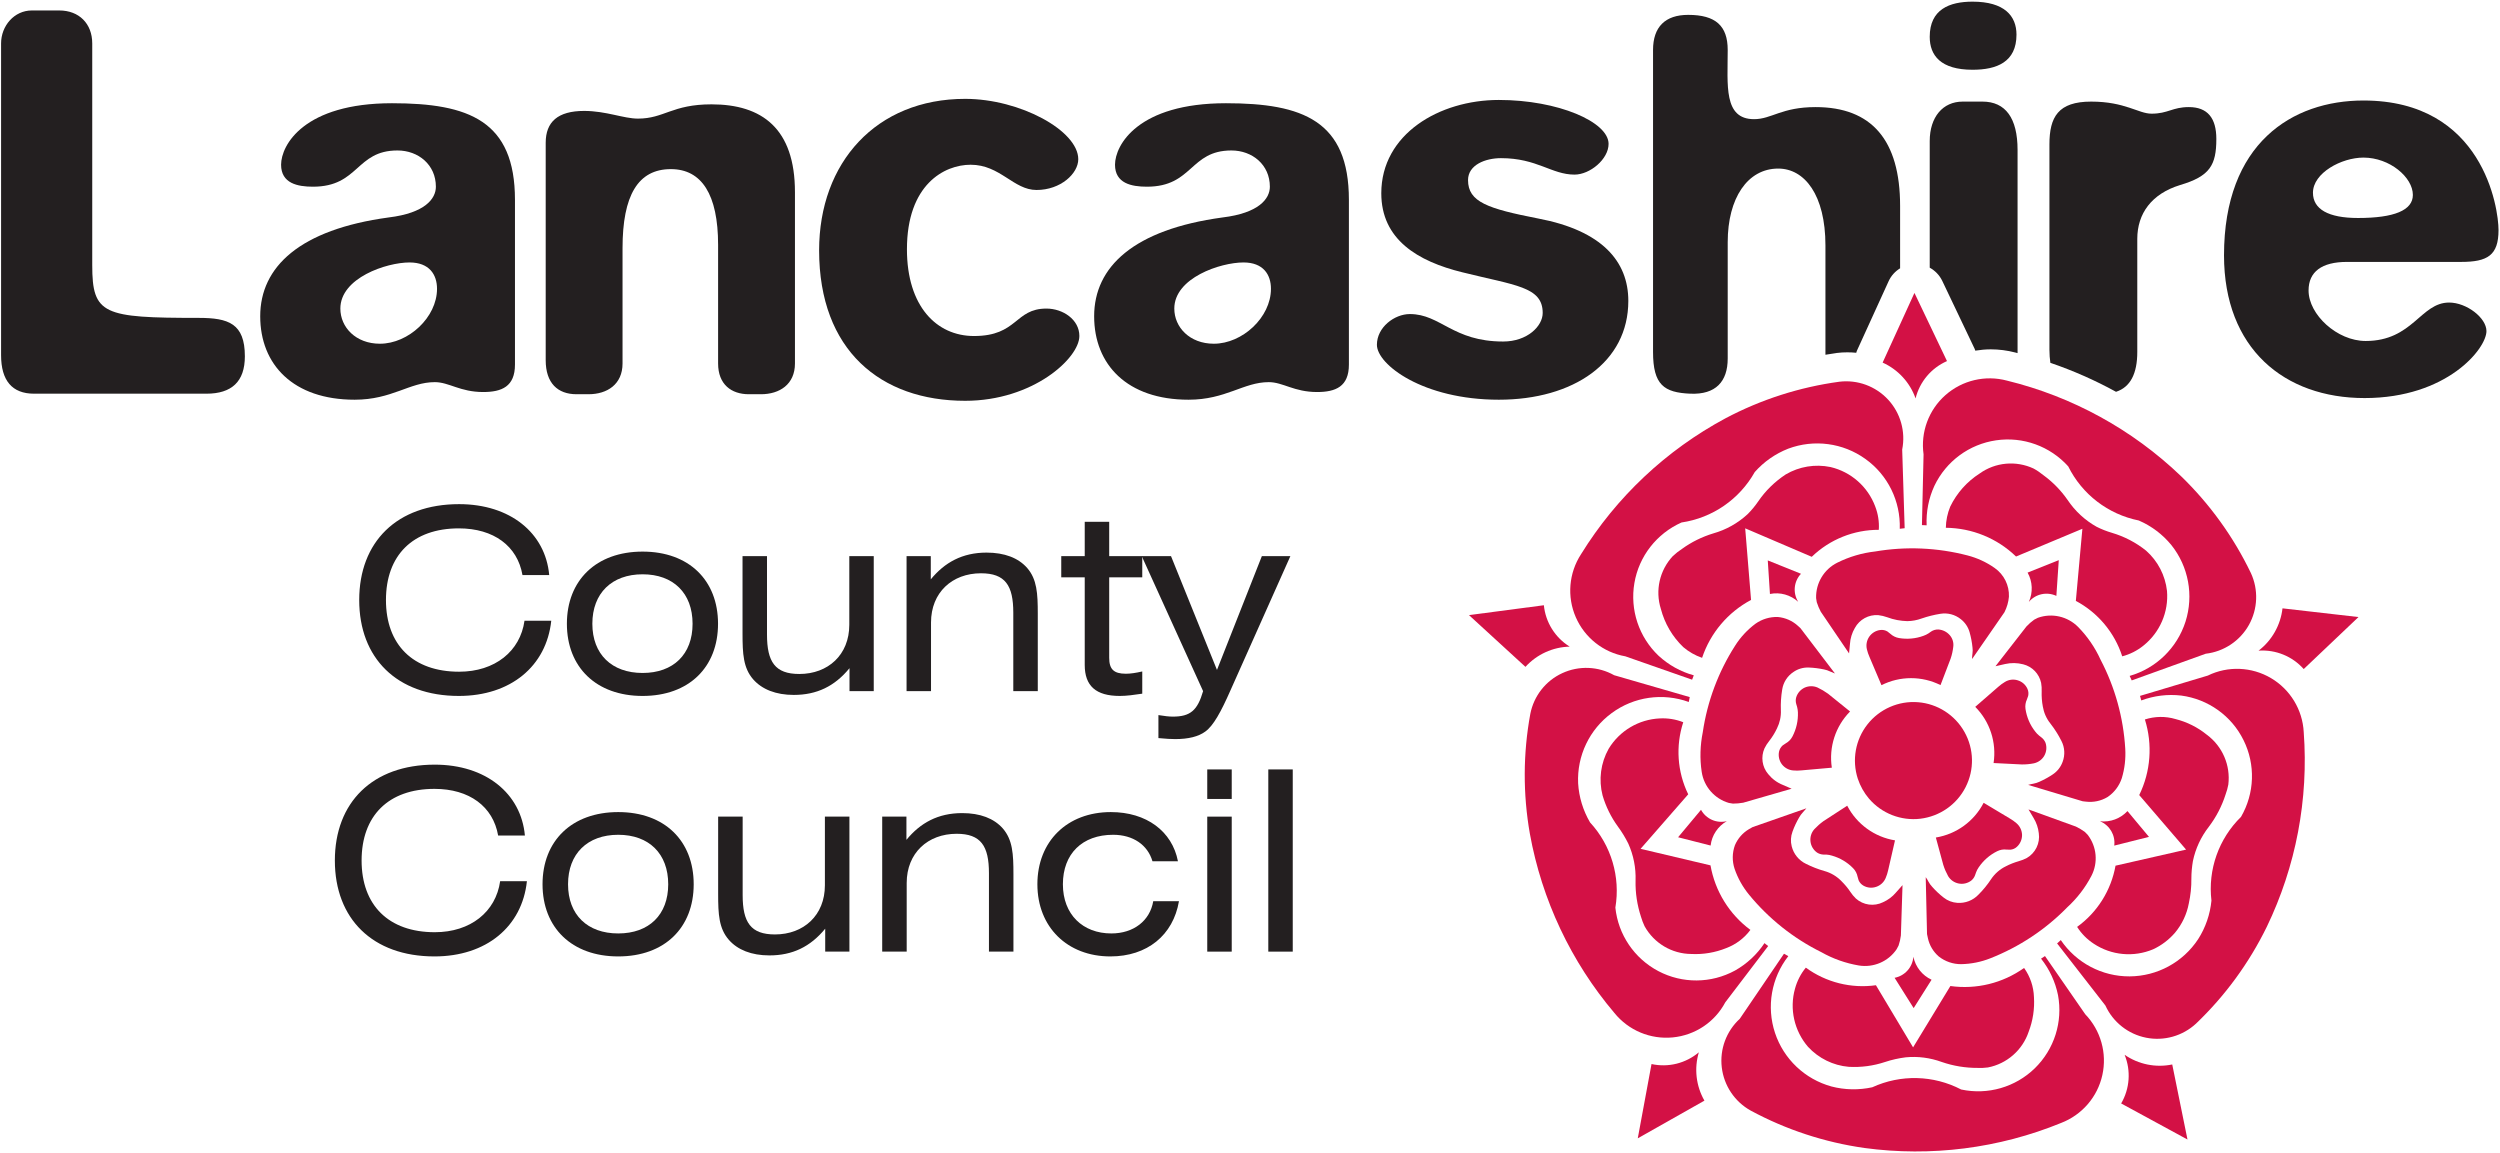 <?xml version="1.0" encoding="UTF-8"?>
<svg xmlns="http://www.w3.org/2000/svg" height="214.709" viewBox="0 0 1000 460.937" width="465.746">
  <g transform="matrix(6.57 0 0 -6.57 -2655.463 5263.011)">
    <path d="m432.117 758.701c-3.778 0-6.067 2.305-6.067 5.839s2.289 5.838 6.083 5.838c3.103 0 5.255-1.751 5.484-4.316h-1.628c-.305 1.766-1.751 2.841-3.872 2.841-2.811 0-4.439-1.644-4.439-4.363 0-2.72 1.643-4.364 4.455-4.364 2.18 0 3.72 1.245 3.98 3.104h1.629c-.292-2.765-2.472-4.579-5.625-4.579" fill="#231f20"></path>
    <path d="m443.303 760.1c1.875 0 3.043 1.136 3.043 2.996 0 1.859-1.168 3.011-3.043 3.011-1.874 0-3.059-1.152-3.059-3.011 0-1.86 1.185-2.996 3.059-2.996zm0 7.389c2.827 0 4.593-1.752 4.593-4.393 0-2.643-1.766-4.395-4.593-4.395-2.826 0-4.609 1.752-4.609 4.395 0 2.641 1.783 4.393 4.609 4.393" fill="#231f20"></path>
    <path d="m457.376 758.993h-1.476v1.398c-.905-1.106-1.996-1.628-3.394-1.628-1.089 0-1.936.338-2.474.953-.599.691-.645 1.552-.645 2.781v4.717h1.49v-4.779c0-1.659.491-2.397 1.967-2.397 1.753 0 3.044 1.167 3.044 2.997v4.179h1.488z" fill="#231f20"></path>
    <path d="m459.374 767.214h1.475v-1.415c.844 1.029 1.921 1.629 3.393 1.629 1.094 0 1.937-.322 2.476-.937.598-.692.645-1.552.645-2.781v-4.717h-1.491v4.778c0 1.66-.492 2.398-1.968 2.398-1.749 0-3.041-1.167-3.041-2.996v-4.18h-1.489z" fill="#231f20"></path>
    <path d="m472.725 760.053c.277 0 .6.047.999.139v-1.353c-.508-.076-.953-.138-1.369-.138-1.458 0-2.134.615-2.134 1.889v5.333h-1.429v1.291h1.429v2.089h1.49v-2.089h2.013v-1.291h-2.013v-4.902c0-.691.276-.968 1.014-.968" fill="#231f20"></path>
    <path d="m477.565 756.535c-.417-.308-1.031-.461-1.83-.461-.229 0-.567.015-1.027.061v1.4c.383-.062.66-.093.876-.093 1.075 0 1.503.384 1.844 1.551l-3.736 8.221h1.782l2.799-6.93 2.733 6.93h1.736l-3.641-8.158c-.583-1.323-1.044-2.167-1.536-2.521" fill="#231f20"></path>
    <path d="m430.633 742.842c-3.778 0-6.066 2.304-6.066 5.838s2.288 5.838 6.084 5.838c3.102 0 5.254-1.751 5.486-4.316h-1.629c-.307 1.767-1.753 2.841-3.875 2.841-2.809 0-4.438-1.643-4.438-4.363 0-2.719 1.644-4.364 4.456-4.364 2.182 0 3.716 1.246 3.979 3.104h1.629c-.292-2.765-2.474-4.578-5.626-4.578" fill="#231f20"></path>
    <path d="m441.82 744.241c1.875 0 3.043 1.136 3.043 2.994 0 1.86-1.168 3.013-3.043 3.013s-3.056-1.153-3.056-3.013c0-1.858 1.181-2.994 3.056-2.994zm0 7.389c2.827 0 4.594-1.752 4.594-4.395 0-2.642-1.767-4.393-4.594-4.393s-4.609 1.751-4.609 4.393c0 2.643 1.782 4.395 4.609 4.395" fill="#231f20"></path>
    <path d="m455.895 743.134h-1.474v1.397c-.907-1.106-1.999-1.627-3.398-1.627-1.091 0-1.936.337-2.472.952-.601.691-.648 1.552-.648 2.781v4.716h1.492v-4.778c0-1.659.492-2.395 1.966-2.395 1.752 0 3.041 1.166 3.041 2.994v4.179h1.493z" fill="#231f20"></path>
    <path d="m457.891 751.353h1.475v-1.413c.845 1.03 1.919 1.628 3.395 1.628 1.092 0 1.935-.322 2.474-.936.599-.692.646-1.553.646-2.781v-4.717h-1.491v4.778c0 1.659-.494 2.397-1.966 2.397-1.752 0-3.042-1.167-3.042-2.997v-4.178h-1.491z" fill="#231f20"></path>
    <path d="m471.949 750.248c-1.874 0-3.057-1.153-3.057-3.013 0-1.842 1.214-2.994 2.949-2.994 1.352 0 2.35.767 2.552 1.965h1.566c-.353-2.073-1.936-3.364-4.178-3.364-2.613 0-4.442 1.783-4.442 4.393 0 2.613 1.813 4.395 4.471 4.395 2.168 0 3.735-1.168 4.087-2.996h-1.551c-.292.999-1.183 1.614-2.397 1.614" fill="#231f20"></path>
    <path d="m477.681 751.353h1.49v-8.219h-1.49zm1.49 1.076h-1.49v1.798h1.49z" fill="#231f20"></path>
    <path d="m481.398 743.134h1.488v11.093h-1.488z" fill="#231f20"></path>
    <path d="m409.796 798.429v-13.504c0-3.008.669-3.207 6.484-3.207 1.804 0 2.808-.336 2.808-2.341 0-1.538-.803-2.274-2.34-2.274h-10.496c-1.335 0-2.006.803-2.006 2.34v18.986c0 1.071.803 2.006 1.872 2.006h1.672c1.203 0 2.006-.802 2.006-2.006" fill="#231f20"></path>
    <path d="m427.311 780.145c1.736 0 3.476 1.605 3.476 3.344 0 .867-.471 1.604-1.673 1.604-1.402 0-4.212-.937-4.212-2.808 0-1.137.937-2.14 2.409-2.14zm6.285-2.941c-1.406 0-2.075.602-2.944.602-1.538 0-2.605-1.07-4.879-1.07-3.743 0-5.75 2.139-5.75 5.081 0 3.009 2.409 5.281 7.823 6.016 2.206.268 2.872 1.137 2.872 1.872 0 1.337-1.069 2.206-2.338 2.206-2.541 0-2.34-2.206-5.148-2.206-.936 0-1.938.202-1.938 1.337 0 1.204 1.403 3.745 6.753 3.745 4.679 0 7.486-1.07 7.486-5.884v-10.028c0-1.337-.801-1.671-1.937-1.671" fill="#231f20"></path>
    <path d="m452.579 789.372v-10.43c0-1.271-.934-1.872-2.072-1.872h-.735c-1.07 0-1.872.601-1.872 1.872v7.221c0 3.074-1.003 4.612-2.875 4.612-2.006 0-2.943-1.605-2.943-4.814v-7.019c0-1.271-.935-1.872-2.069-1.872h-.735c-1.137 0-1.874.669-1.874 2.073v13.236c0 1.271.737 1.939 2.342 1.939 1.336 0 2.405-.468 3.273-.468 1.605 0 2.074.869 4.48.869 3.075 0 5.08-1.47 5.08-5.347" fill="#231f20"></path>
    <path d="m462.942 795.053c3.341 0 6.886-1.937 6.886-3.676 0-.869-1.07-1.872-2.541-1.872-1.403 0-2.207 1.537-4.012 1.537-1.603 0-3.878-1.204-3.878-5.147 0-3.476 1.806-5.281 4.081-5.281 2.671 0 2.471 1.671 4.411 1.671 1.003 0 2.006-.669 2.006-1.671 0-1.339-2.808-3.944-6.953-3.944-5.147 0-8.892 3.075-8.892 9.158 0 5.347 3.474 9.225 8.892 9.225" fill="#231f20"></path>
    <path d="m478.082 780.145c1.739 0 3.477 1.605 3.477 3.344 0 .867-.47 1.604-1.672 1.604-1.403 0-4.212-.937-4.212-2.808 0-1.137.936-2.14 2.407-2.14zm6.285-2.941c-1.405 0-2.072.602-2.942.602-1.538 0-2.607-1.07-4.88-1.07-3.743 0-5.75 2.139-5.75 5.081 0 3.009 2.408 5.281 7.822 6.016 2.207.268 2.876 1.137 2.876 1.872 0 1.337-1.069 2.206-2.34 2.206-2.542 0-2.341-2.206-5.148-2.206-.937 0-1.94.202-1.94 1.337 0 1.204 1.405 3.745 6.753 3.745 4.68 0 7.487-1.07 7.487-5.884v-10.028c0-1.337-.801-1.671-1.938-1.671" fill="#231f20"></path>
    <path d="m493.558 790.106c0-1.336 1.204-1.737 4.279-2.339 3.878-.735 5.48-2.607 5.48-5.015 0-3.743-3.341-6.016-7.886-6.016-4.614 0-7.421 2.139-7.421 3.343 0 1.069 1.069 1.872 2.006 1.872 1.872 0 2.606-1.672 5.68-1.672 1.473 0 2.408.936 2.408 1.739 0 1.604-1.671 1.671-4.88 2.473-2.741.669-4.947 2.006-4.947 4.813 0 3.61 3.542 5.682 7.154 5.682 3.608 0 6.684-1.336 6.684-2.674 0-.935-1.136-1.871-2.073-1.871-1.402 0-2.271 1.002-4.479 1.002-.934 0-2.005-.401-2.005-1.337" fill="#231f20"></path>
    <path d="m547.738 787.8c2.208 0 3.344.468 3.344 1.404 0 1.069-1.403 2.273-3.008 2.273-1.337 0-3.075-.935-3.075-2.14 0-1.002.936-1.537 2.739-1.537zm6.285-2.674h-6.952c-1.538 0-2.339-.601-2.339-1.738 0-1.471 1.738-3.076 3.476-3.076 2.874 0 3.342 2.34 5.081 2.34 1.068 0 2.273-.934 2.273-1.738 0-1.07-2.407-4.077-7.42-4.077-4.881 0-8.558 3.007-8.558 8.69 0 6.82 4.145 9.426 8.49 9.426 7.286 0 8.223-6.552 8.223-7.888 0-1.538-.668-1.939-2.274-1.939" fill="#231f20"></path>
    <path d="m533.009 777.218c.872.283 1.295 1.102 1.295 2.427v6.884c0 1.539.868 2.742 2.606 3.277 1.807.534 2.207 1.203 2.207 2.808 0 1.269-.535 1.938-1.673 1.938-1.001 0-1.268-.401-2.272-.401-.8 0-1.605.735-3.676.735-2.007 0-2.541-.935-2.541-2.607v-12.502c0-.287.021-.55.057-.795 1.382-.473 2.72-1.062 3.997-1.764" fill="#231f20"></path>
    <path d="m524.877 794.886h-1.204c-1.203 0-2.006-.935-2.006-2.406v-7.705c.323-.179.592-.451.76-.797l1.979-4.152.035-.103c.313.05.627.08.941.08.498 0 1.001-.065 1.482-.19l.151-.04v12.371c0 1.939-.734 2.942-2.138 2.942zm-.602 1.939c1.472 0 2.674.467 2.674 2.139 0 1.137-.734 2.007-2.674 2.007-1.405 0-2.608-.469-2.608-2.14 0-1.137.669-2.006 2.608-2.006" fill="#231f20"></path>
    <path d="m507.096 777.103c1.538-.066 2.272.736 2.272 2.14v7.087c0 2.673 1.204 4.479 3.075 4.479 1.605 0 2.875-1.605 2.875-4.679v-6.656c.222.035.444.074.67.104l.017.004c.222.029.437.039.643.039.185 0 .366-.008.545-.027l.036.114 1.935 4.242c.151.333.399.603.7.787v3.799c0 4.011-1.737 6.016-5.147 6.016-2.072 0-2.674-.735-3.744-.735-1.871 0-1.605 2.072-1.605 4.211 0 1.472-.734 2.139-2.405 2.139-1.403 0-2.141-.734-2.141-2.139v-18.383c0-2.007.667-2.474 2.274-2.542" fill="#231f20"></path>
    <g fill="#d31145" fill-rule="evenodd">
      <path d="m517.287 753.665c-.367 1.133-.144 2.373.591 3.307.736.933 1.892 1.44 3.076 1.347 1.185-.092 2.247-.774 2.828-1.81.585-1.04.612-2.299.069-3.361-.537-1.058-1.571-1.779-2.752-1.922-1.183-.141-2.358.32-3.131 1.224-.302.355-.533.77-.681 1.215"></path>
      <path d="m537.36 731.695-4.038 2.195c.526.901.604 1.993.211 2.962.846-.583 1.894-.797 2.899-.588z"></path>
      <path d="m512.794 743.006.263-.147c-1.033-1.325-1.338-3.077-.81-4.672.528-1.593 1.817-2.818 3.441-3.264.808-.212 1.663-.226 2.48-.048 1.73.794 3.728.744 5.413-.135 1.619-.347 3.3.139 4.484 1.292 1.185 1.157 1.714 2.826 1.413 4.452-.165.812-.519 1.574-1.033 2.222l.239.158 2.451-3.542c.945-.981 1.337-2.373 1.042-3.703-.294-1.334-1.239-2.427-2.512-2.916-3.789-1.549-7.919-2.074-11.974-1.524-2.425.344-4.77 1.114-6.926 2.278-.974.542-1.626 1.519-1.758 2.623-.133 1.107.275 2.209 1.095 2.964z"></path>
      <path d="m514.124 742.159c1.229-.898 2.761-1.282 4.268-1.071l2.262-3.782 2.271 3.734c1.58-.221 3.185.172 4.486 1.1.373-.521.579-1.134.602-1.773.045-.716-.064-1.437-.321-2.108-.374-1.119-1.326-1.954-2.484-2.177-.205-.027-.409-.036-.615-.027-.747-.004-1.489.117-2.197.362-.699.255-1.444.353-2.186.283-.429-.055-.854-.148-1.263-.285-.713-.237-1.462-.337-2.212-.294-.949.081-1.833.519-2.479 1.219-.836.974-1.137 2.299-.792 3.535.127.469.35.909.66 1.284"></path>
      <path d="m520.689 739.695-1.161 1.845c.626.119 1.097.647 1.144 1.282.126-.617.539-1.137 1.107-1.399z"></path>
      <path d="m527.681 751.791 2.887-1.044c.19-.091.37-.201.539-.321l.177-.179c.556-.721.645-1.695.227-2.501-.376-.721-.873-1.368-1.473-1.916-1.325-1.355-2.921-2.41-4.682-3.103-.566-.224-1.167-.345-1.776-.356-.492-.003-.973.161-1.362.467-.334.289-.568.679-.66 1.109l-.055.256-.079 3.466c.063-.091.123-.184.173-.286.058-.107.13-.206.214-.296.216-.244.452-.467.708-.665.236-.186.525-.299.829-.318.482-.035.957.149 1.29.503.286.284.538.595.761.931.224.337.534.611.898.788.255.134.524.237.796.316.169.048.329.11.483.191.53.306.82.905.732 1.508-.035.328-.145.647-.316.927z"></path>
      <path d="m524.949 752.195 1.598-.957c.141-.082.282-.18.406-.29.206-.177.328-.435.335-.71.002-.271-.109-.533-.308-.717-.108-.105-.251-.167-.4-.181l-.229.006c-.199.026-.394-.009-.573-.097-.46-.225-.846-.566-1.132-.987-.065-.095-.12-.196-.157-.301l-.066-.186c-.048-.127-.128-.237-.236-.322-.217-.161-.495-.226-.762-.171-.269.054-.5.218-.639.451-.119.216-.22.445-.294.683l-.452 1.665c1.252.206 2.331.99 2.909 2.114"></path>
      <path d="m503.892 731.768.837 4.522c1.019-.224 2.084.042 2.881.714-.294-.986-.17-2.05.34-2.942z"></path>
      <path d="m507.056 758.631-.059-.298c-1.578.573-3.34.322-4.69-.674-1.356-.994-2.122-2.599-2.046-4.276.05-.839.299-1.657.726-2.383 1.287-1.396 1.857-3.313 1.541-5.186.17-1.645 1.154-3.096 2.616-3.866 1.465-.772 3.216-.757 4.667.034.723.406 1.337.978 1.795 1.669l.224-.178-2.611-3.427c-.639-1.205-1.843-2.005-3.199-2.135-1.357-.131-2.69.425-3.551 1.488-2.643 3.122-4.419 6.889-5.147 10.915-.424 2.414-.417 4.884.027 7.293.213 1.093.937 2.018 1.948 2.482 1.013.467 2.186.421 3.156-.126z"></path>
      <path d="m506.661 757.101c-.472-1.447-.365-3.021.302-4.389l-2.9-3.319 4.257-1.007c.277-1.573 1.147-2.98 2.429-3.929-.371-.503-.885-.888-1.47-1.108-.676-.273-1.404-.396-2.133-.358-1.183.009-2.268.657-2.84 1.691-.088.187-.16.378-.218.575-.233.71-.347 1.456-.33 2.201.027.778-.125 1.551-.444 2.257-.179.362-.393.711-.632 1.035-.418.575-.733 1.215-.933 1.895-.247.958-.115 1.975.37 2.839.667 1.099 1.834 1.792 3.116 1.849.489.025.975-.053 1.426-.232"></path>
      <path d="m506.347 750.097 1.395 1.672c.308-.56.952-.843 1.571-.691-.543-.309-.914-.86-.986-1.485z"></path>
      <path d="m520.011 747.183-.1-3.066c-.025-.208-.073-.414-.14-.612l-.119-.224c-.506-.75-1.41-1.138-2.305-.99-.796.136-1.571.408-2.277.809-1.7.841-3.197 2.033-4.399 3.496-.386.468-.687 1.004-.884 1.578-.155.468-.149.974.02 1.439.172.407.47.748.851.975l.227.128 3.273 1.144-.22-.254c-.082-.087-.156-.186-.216-.294-.163-.277-.302-.571-.411-.877-.106-.283-.123-.593-.047-.889.116-.469.438-.863.875-1.07.36-.181.736-.327 1.125-.437.387-.107.741-.318 1.024-.609.205-.203.39-.421.548-.659.097-.147.209-.282.331-.401.455-.41 1.111-.499 1.66-.227.302.136.568.333.781.585z"></path>
      <path d="m519.553 749.908-.417-1.818c-.035-.161-.085-.319-.151-.474-.104-.251-.312-.447-.571-.535-.258-.092-.543-.066-.78.068-.13.075-.235.187-.295.325l-.064.221c-.038.194-.129.371-.268.513-.355.366-.801.632-1.291.77-.11.036-.22.055-.333.063l-.195.002c-.136.006-.268.05-.381.122-.223.158-.37.403-.4.674-.033.27.052.544.235.749.168.179.355.345.555.49l1.446.94c.583-1.123 1.661-1.906 2.91-2.11"></path>
      <path d="m493.616 763.622 4.559.601c.102-1.039.685-1.97 1.571-2.52-1.027-.025-2.002-.472-2.693-1.231z"></path>
      <path d="m520.141 768.913-.298-.035c.055 1.679-.726 3.276-2.094 4.253-1.363.979-3.124 1.213-4.698.624-.782-.307-1.483-.797-2.038-1.425-.934-1.659-2.578-2.792-4.457-3.068-1.512-.675-2.591-2.054-2.869-3.684-.28-1.632.272-3.293 1.473-4.432.611-.561 1.343-.97 2.142-1.19l-.102-.266-4.064 1.423c-1.343.236-2.475 1.132-3.019 2.383s-.422 2.692.32 3.833c2.151 3.484 5.184 6.335 8.791 8.273 2.163 1.146 4.513 1.901 6.941 2.23 1.106.133 2.206-.274 2.963-1.089.757-.817 1.076-1.95.858-3.041z"></path>
      <path d="m518.567 768.815c-1.52.005-2.987-.584-4.083-1.643l-4.052 1.734.357-4.36c-1.409-.749-2.476-2.011-2.981-3.525-.421.145-.81.367-1.148.655-.66.634-1.13 1.435-1.361 2.321-.358 1.128-.077 2.358.73 3.221.176.164.364.311.566.443.572.414 1.214.728 1.891.935.78.219 1.498.621 2.095 1.173.236.235.448.493.638.768.444.655 1.017 1.212 1.677 1.648.824.486 1.797.646 2.731.452 1.249-.294 2.269-1.194 2.719-2.394.176-.454.253-.942.221-1.428"></path>
      <path d="m511.807 766.952 2.021-.813c-.436-.464-.507-1.164-.169-1.706-.465.421-1.101.602-1.72.476z"></path>
      <path d="m513.259 753.052-2.948-.851c-.207-.036-.417-.055-.625-.055l-.248.041c-.874.256-1.518.99-1.653 1.89-.122.802-.094 1.62.065 2.416.276 1.873.943 3.665 1.965 5.261.329.522.749.975 1.244 1.344.396.281.875.425 1.36.41.457-.042.892-.232 1.23-.545l.149-.137 2.099-2.758c-.104.037-.205.08-.305.127-.113.055-.232.095-.355.119-.309.066-.624.105-.936.117-.332.012-.659-.081-.933-.273-.364-.241-.615-.627-.682-1.063-.07-.414-.097-.837-.081-1.256.018-.385-.065-.767-.236-1.111-.133-.279-.292-.54-.483-.78-.11-.133-.202-.283-.28-.441-.23-.52-.144-1.124.221-1.557.241-.299.552-.53.909-.67z"></path>
      <path d="m515.707 754.333-1.853-.164c-.166-.018-.334-.02-.498-.004-.273.021-.523.158-.69.375-.164.218-.228.499-.175.764.031.149.108.281.22.383l.19.128c.171.093.314.238.406.414.238.452.352.958.335 1.467-.003.113-.021.224-.048.334l-.056.187c-.038.131-.038.271 0 .402.079.259.268.474.514.589.249.111.535.114.785.006.224-.106.438-.232.639-.377l1.34-1.082c-.889-.902-1.3-2.17-1.109-3.422"></path>
      <path d="m520.737 783.238 1.981-4.15c-.956-.421-1.662-1.257-1.913-2.272-.342.97-1.066 1.756-2.005 2.18z"></path>
      <path d="m533.965 759.646-.126.274c1.616.465 2.888 1.704 3.401 3.304.508 1.601.186 3.349-.86 4.661-.533.652-1.214 1.165-1.987 1.498-1.865.375-3.451 1.591-4.294 3.294-1.107 1.23-2.755 1.826-4.39 1.587-1.638-.237-3.047-1.277-3.758-2.772-.347-.751-.509-1.575-.472-2.403l-.286.013.099 4.306c-.188 1.353.312 2.707 1.333 3.609 1.023.903 2.429 1.234 3.746.881 3.976-.972 7.626-2.973 10.584-5.805 1.759-1.701 3.205-3.705 4.267-5.913.466-1.009.421-2.183-.123-3.159-.543-.968-1.522-1.622-2.628-1.75z"></path>
      <path d="m533.387 761.113c-.466 1.449-1.481 2.659-2.824 3.375l.398 4.391-4.039-1.69c-1.148 1.11-2.677 1.735-4.274 1.75.007.444.099.882.268 1.291.399.823 1.016 1.519 1.788 2.012.96.69 2.218.803 3.286.304.214-.116.412-.253.598-.404.573-.419 1.069-.927 1.473-1.509.451-.673 1.056-1.235 1.764-1.631.297-.151.609-.273.931-.368.758-.224 1.466-.592 2.083-1.087.714-.631 1.169-1.507 1.274-2.456.105-1.281-.435-2.527-1.439-3.328-.378-.305-.817-.528-1.287-.65"></path>
      <path d="m529.524 766.968-.147-2.176c-.576.271-1.266.123-1.676-.367.258.575.233 1.236-.076 1.785z"></path>
      <path d="m516.756 761.29-1.723 2.54c-.097.184-.181.378-.244.58l-.039.246c-.027.909.475 1.751 1.287 2.157.728.363 1.51.594 2.318.685 1.868.318 3.778.234 5.612-.242.594-.154 1.155-.412 1.657-.767.566-.398.893-1.055.865-1.748-.029-.328-.123-.649-.272-.943l-1.972-2.85c0 .111.008.22.024.332.018.124.02.248.002.372-.031.315-.091.627-.177.93-.089.318-.281.6-.545.802-.344.273-.789.39-1.225.32-.391-.062-.774-.158-1.149-.287-.281-.103-.575-.158-.876-.161-.413.011-.828.088-1.219.236-.175.064-.359.106-.545.129-.587.043-1.144-.263-1.426-.781-.174-.298-.279-.635-.299-.983z"></path>
      <path d="m518.729 759.356-.727 1.713c-.068.154-.123.312-.161.473-.063.267-.009.546.146.77.159.225.402.371.671.404.154.019.303-.013.433-.09l.179-.142c.146-.133.327-.223.522-.258.501-.086 1.017-.04 1.494.135.11.037.21.089.307.149l.161.113c.127.085.277.127.432.124.273-.017.526-.143.705-.351.167-.194.245-.453.209-.708-.029-.245-.08-.485-.161-.718l-.615-1.609c-1.131.565-2.465.565-3.595-.005"></path>
      <path d="m547.771 763.504-3.334-3.166c-.692.78-1.709 1.192-2.749 1.12.816.623 1.34 1.556 1.457 2.576z"></path>
      <path d="m529.422 743.634.225.203c.939-1.388 2.514-2.22 4.191-2.21 1.681.01 3.243.858 4.168 2.261.453.704.73 1.511.813 2.349-.224 1.89.444 3.773 1.8 5.102.831 1.434.89 3.183.155 4.667-.729 1.483-2.155 2.501-3.795 2.718-.825.095-1.658-.007-2.432-.298l-.077.278 4.125 1.236c1.227.6 2.673.539 3.847-.152 1.175-.693 1.925-1.929 1.995-3.291.302-4.084-.474-8.171-2.251-11.857-1.078-2.202-2.534-4.195-4.305-5.887-.817-.756-1.946-1.077-3.039-.86-1.092.216-2.016.945-2.479 1.958z"></path>
      <path d="m530.641 744.64c1.235.89 2.07 2.229 2.338 3.727l4.296.979-2.853 3.32c.701 1.433.822 3.081.345 4.603.605.196 1.256.205 1.867.024.699-.176 1.349-.503 1.909-.958.948-.703 1.447-1.861 1.303-3.033-.037-.202-.093-.399-.164-.592-.227-.714-.573-1.383-1.025-1.978-.477-.612-.809-1.325-.967-2.086-.06-.354-.093-.712-.093-1.075.006-.505-.048-1.008-.156-1.502-.121-.651-.41-1.264-.834-1.776-.372-.433-.827-.78-1.342-1.018-1.183-.497-2.538-.37-3.608.338-.408.266-.755.615-1.016 1.027"></path>
      <path d="m535.016 750.12-2.114-.531c.079.631-.277 1.239-.867 1.482.622-.071 1.244.16 1.671.62z"></path>
      <path d="m525.671 760.51 1.884 2.42c.144.155.302.292.472.414l.226.115c.854.305 1.809.087 2.449-.559.567-.577 1.03-1.252 1.366-1.993.878-1.675 1.389-3.52 1.503-5.412.036-.609-.033-1.22-.211-1.805-.155-.468-.46-.873-.87-1.146-.394-.237-.856-.333-1.31-.279l-.202.023-3.319.996c.105.034.214.057.321.075.124.025.245.061.359.114.287.128.565.28.829.457.271.184.482.453.592.765.154.412.128.872-.074 1.263-.188.377-.415.732-.674 1.065-.241.3-.399.661-.461 1.039-.057.3-.078.605-.069.91.008.176-.003.352-.033.524-.119.555-.543.995-1.095 1.131-.356.092-.733.1-1.091.018z"></path>
      <path d="m524.438 758.037 1.406 1.223c.125.111.259.209.402.294.233.144.516.181.776.099.264-.078.479-.265.592-.513.063-.136.079-.29.047-.436l-.077-.216c-.085-.178-.114-.381-.087-.575.074-.505.278-.982.595-1.382.067-.091.146-.172.233-.243l.154-.121c.108-.085.188-.195.238-.319.088-.261.061-.544-.073-.783-.132-.236-.362-.404-.629-.465-.242-.049-.491-.072-.738-.07l-1.722.086c.189 1.253-.222 2.521-1.117 3.421"></path>
    </g>
  </g>
</svg>
